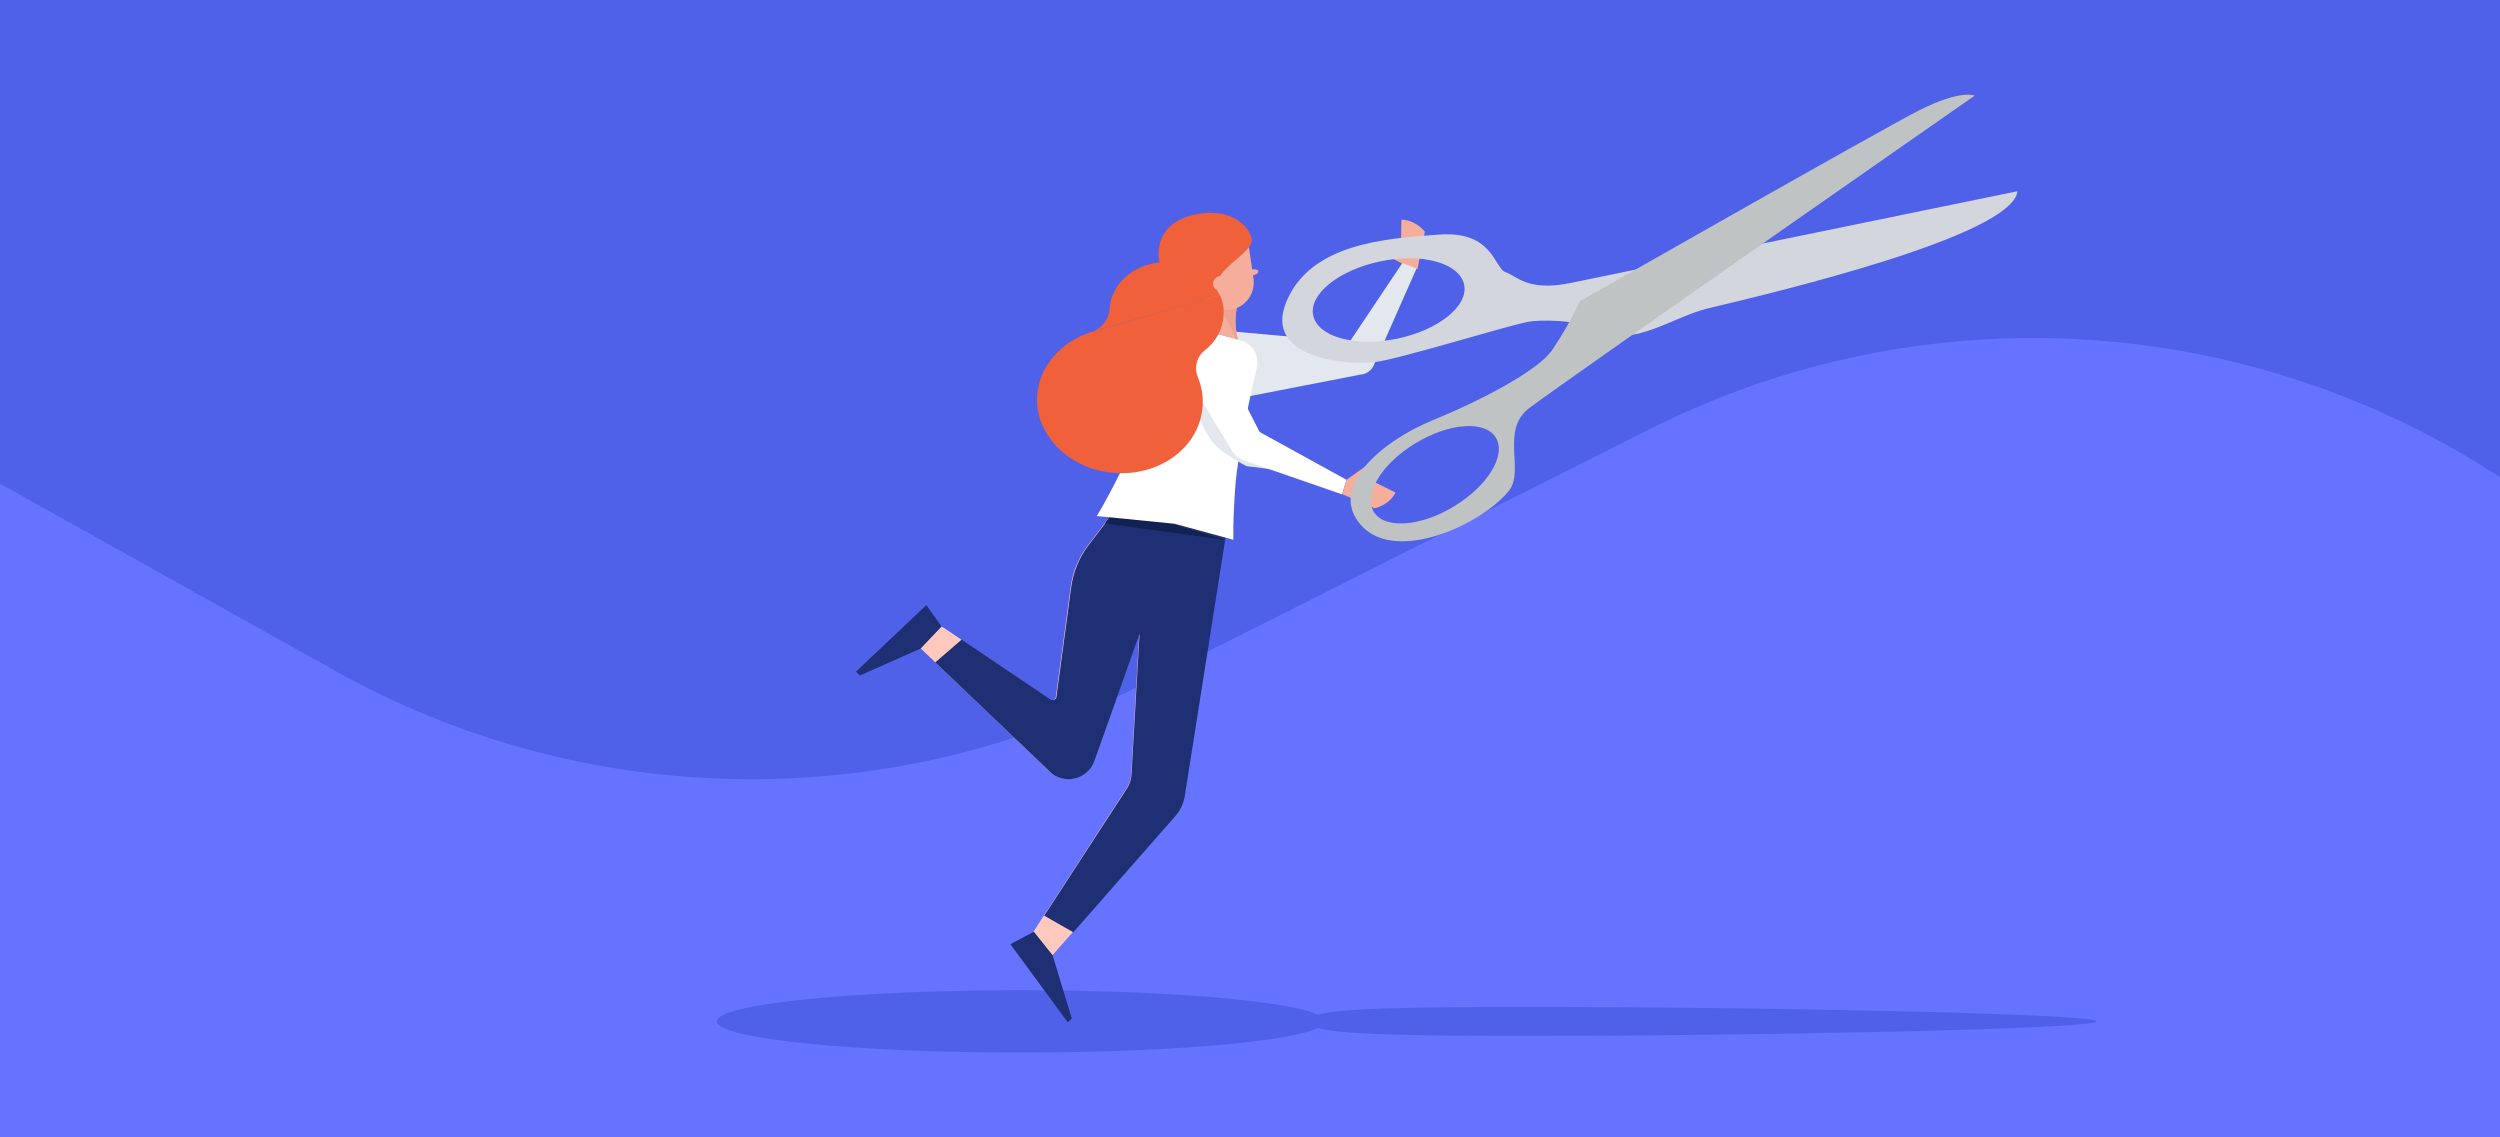 <?xml version="1.0" encoding="UTF-8"?> <!-- Generator: Adobe Illustrator 24.3.0, SVG Export Plug-In . SVG Version: 6.00 Build 0) --> <svg xmlns="http://www.w3.org/2000/svg" xmlns:xlink="http://www.w3.org/1999/xlink" version="1.1" id="Layer_1" x="0px" y="0px" viewBox="0 0 842 383.1" style="enable-background:new 0 0 842 383.1;" xml:space="preserve"> <style type="text/css"> .st0{fill:#4F61E8;} .st1{fill:#6673FF;} .st2{clip-path:url(#SVGID_2_);} .st3{fill:#172060;} .st4{fill:#121214;} .st5{fill:#FFC9BD;} .st6{fill:#1E2F73;} .st7{fill:#112154;} .st8{fill:#F5AD9C;} .st9{fill:#E3E7EE;} .st10{fill:#D3D7DD;} .st11{fill:#FFFFFF;} .st12{fill:#EDA394;} .st13{fill:#F0603B;} .st14{fill:#C0C3C3;} </style> <rect x="-3.4" y="-2" class="st0" width="846" height="387.1"></rect> <path class="st1" d="M842.6,385.1h-846V161L113,226c83.2,46.5,184,48.6,269.2,5.8l173.5-87.3c91.7-46.2,201.1-39.8,286.9,16.6l0,0 V385.1z"></path> <ellipse class="st0" cx="343.8" cy="344" rx="102.4" ry="10.5"></ellipse> <path class="st0" d="M706.1,344c0,2.7-119,4.9-191.8,4.9s-71.8-2.2-71.8-4.9s-1-4.9,71.8-4.9S706.1,341.3,706.1,344z"></path> <g id="Artwork_815"> <g> <defs> <rect id="SVGID_1_" x="86.1" y="-924.8" width="477.2" height="502.8"></rect> </defs> <clipPath id="SVGID_2_"> <use xlink:href="#SVGID_1_" style="overflow:visible;"></use> </clipPath> <g class="st2"> <path class="st3" d="M174.7-318.1L146-228.6c-5.6,17.4-7.7,35.6-6.2,53.8l48.1,604.2h39.5l31.4-567.5l137.8,567.5h43.6 l-96.6-747.4H174.7z"></path> <polygon class="st4" points="258.8,-138.1 278.4,-186.1 414.1,429.4 396.5,429.4 "></polygon> </g> </g> </g> <g id="Artwork_665"> <path class="st5" d="M376.1,170.9l-9.8,12.9c-3.1,4.1-5,8.8-5.7,13.9l-5,37.1c-0.1,0.7-0.7,1.1-1.3,1c-0.2,0-0.4-0.1-0.5-0.2 l-35.4-23.8c-0.4-0.3-0.9-0.6-1.4-0.8l-7,7.3l43.5,41.5c3.7,3.5,9.5,3.4,13-0.3c0.9-0.9,1.6-2.1,2-3.3l15.2-42.8l-2.7,47.3 c-0.1,1.7-0.6,3.3-1.5,4.7l-31.5,48.5l6.4,7.9l41.5-47.2c1.6-1.8,2.6-4,2.9-6.3l13.6-87.5"></path> <path class="st6" d="M353.6,259.9L315,223.1l8.9-7.7l30,20.2c0.5,0.4,1.3,0.2,1.7-0.3c0.1-0.2,0.2-0.3,0.2-0.5l5-37.1 c0.7-5,2.6-9.8,5.7-13.9l9.8-12.9l36.5,9.9L399,268.3c-0.4,2.3-1.4,4.5-2.9,6.3L361.5,314l-9.8-5.6l27.9-42.9 c0.9-1.4,1.4-3,1.5-4.7l2.7-47.3l-15.2,42.8c-1.7,4.8-7,7.3-11.8,5.6C355.6,261.5,354.5,260.8,353.6,259.9"></path> <polygon class="st7" points="412.5,181.8 372.1,176.3 376.1,170.9 "></polygon> <polygon class="st6" points="348.2,313.8 354.5,321.7 361,343.1 359.6,344.3 340.3,318 "></polygon> <polygon class="st6" points="317.1,211 310.1,218.4 289.6,227.5 288.3,226.2 312,203.8 "></polygon> </g> <path class="st8" d="M472.5,88.9l-6.2-3.2l0.7-1.9l4.8,1.1L472,74c0,0,4.1-0.3,7.9,4l-2.5,12.7L472.5,88.9z"></path> <path class="st9" d="M420,133.6l-6.3-22.1l40.8,3.7l17.8-26.6l4.8,1.8L462.7,123c-0.8,1.9-2.7,3.1-4.7,3.2L420,133.6z"></path> <path class="st10" d="M529,95.3c-14.7,3-18.1-2.4-21.9-3.6s-4.1-14-22.3-12.7s-43.3,3-51.5,22.5s21.1,21.5,29.5,20.5 s44.4-12.2,51.8-13.6c3.4-0.7,16.8-1,24.3,3c10.7,5.8,24.9-4.8,36.2-7.5c20.9-5,102.6-24.2,104.4-39.5L529,95.3 M470.4,114.1 c-14,2.8-26.5-0.6-28.1-7.8S451,90.9,465,88s26.5,0.6,28.1,7.8S484.5,111.2,470.4,114.1"></path> <path class="st11" d="M423.3,123.7c-2.1,8.9-6.3,28.6-7.2,39.6c-0.5,6.5-0.8,12.7-0.7,18.5l-19.8-5.4l-26.2-2.6 c3.2-5.2,8.4-15.3,11.5-22c4.4-9.4,10-28,12.2-36c1.1-4.1,5.2-6.5,9.3-5.4c0,0,0,0,0,0l0,0l10.7,3l5,1.4 C421.8,115.8,424.2,119.8,423.3,123.7"></path> <path class="st11" d="M402.6,148.4c-5.6,0.7-10,18.5-10,16.8s-0.6-44.6-0.9-45.2c0.6-1.3,1-2.7,1.2-4.2c0.1-0.3,0.2-0.6,0.3-0.9 l3.2,1.4L402.6,148.4z"></path> <path class="st11" d="M392.6,165.1l8.3,2.3c1.6-5.7,3.4-11.3,5.5-16.8c3.9-10,6.6-14.3,8.8-22.9c1.1-4.3,1.8-8.8,2.1-13.2l-14.4-4 c-1,2.7-1.9,5.5-2.7,8.4c-3.3,12.8-1.8,19.6-4.2,32.8C395.2,156.2,394,160.7,392.6,165.1"></path> <path class="st9" d="M404.2,131.1l7.8,5.6c0,0,7.4,12.6,7.6,15.9c0,0.2,13.5,6.8,8.2,5.4l-7.9-1c-0.4,0-8.2-4.5-10.6-7.1 c-6.8-7.3-13.9-32.5-13.9-32.5L404.2,131.1z"></path> <path class="st11" d="M425.5,150.3c-0.5,3-3.3,5.1-6.3,4.6c-3-0.5-5.1-3.3-4.6-6.3c0.5-3,3.2-5,6.2-4.6 C423.8,144.4,425.9,147.2,425.5,150.3C425.5,150.2,425.5,150.2,425.5,150.3L425.5,150.3"></path> <polygon class="st11" points="393.3,116 415.3,152.4 424.8,146.6 405.4,108.6 "></polygon> <polygon class="st11" points="453.5,161.6 421.9,144.2 418.2,154.8 452,166.5 "></polygon> <path class="st8" d="M409.7,97.2c0,0-2.5,12-7.1,13.3l14.4,3.9c-1-3.4-1.1-7-0.5-10.5C414.7,101.8,411.5,99.3,409.7,97.2"></path> <path class="st12" d="M416.1,109.5c-0.1-1.9,0-3.7,0.4-5.6c-0.7-0.8-4.8-3.1-5.7-4c-1.2,4.8,4.1,8.5,5.2,14.2l1,0.3 C416.5,112.8,416.3,111.1,416.1,109.5"></path> <path class="st6" d="M407,80.7l-6.9,3.1c-2.3,1.1-3.4,3.9-2.3,6.2c0.1,0.2,0.2,0.4,0.3,0.6l5.1,7.8L407,80.7z"></path> <path class="st8" d="M414.4,104.3L414.4,104.3c-5,0.7-9.6-2.7-10.3-7.7c0,0,0,0,0,0l-1.5-11l18-2.6l1.6,11 C422.8,99,419.4,103.6,414.4,104.3C414.4,104.3,414.4,104.3,414.4,104.3"></path> <path class="st6" d="M403.1,93.3l2-0.3l0.6,4c0.2,0.5,0.7,0.8,1.3,0.6c0.3-0.1,0.5-0.3,0.6-0.6l1.1-11.5l-7.6-0.6l1,7.9l0.9,0.6"></path> <path class="st8" d="M453.5,161.6l8.3-5.9l1.5,1.5l-3.1,3.8l9.8,4.9c0,0-1.5,3.8-7,5.3l-11-4.8L453.5,161.6z"></path> <path class="st13" d="M367.4,111.8c3.5-0.9,6-4,6.3-7.6v-0.1c0.5-8.3,7.7-14.8,16.8-15.7l0,0c-1.3-6.9,2-12.1,6.9-14.4 c10.6-4.9,21.7-1.7,24.1,6.1c1.7,5.4-16.2,11.4-10.7,19.3 M410.9,99.4c1,2.2,1.4,4.5,1.2,6.9c-0.3,4.6-2.6,8.8-6.2,11.6 c-2.8,2.1-3.8,5.8-2.5,9c1.1,2.7,1.7,5.5,1.7,8.4c0,14.9-14.7,26-31.6,23.8c-14.2-1.9-24.9-13-24.2-25.7c0.6-10,8-18.2,18-21.5 L410.9,99.4z"></path> <path class="st8" d="M413.6,95.2c0.2,1.4-0.8,2.7-2.2,2.8s-2.7-0.8-2.8-2.2c-0.2-1.4,0.8-2.6,2.2-2.8 C412.1,92.7,413.4,93.7,413.6,95.2C413.6,95.1,413.6,95.1,413.6,95.2"></path> <path class="st8" d="M423.8,91.6c-0.1,0.6-1.4,1.2-2.8,1.3s-2.4-0.3-2.2-0.9s1.4-1.2,2.8-1.3S424,90.9,423.8,91.6"></path> <path class="st14" d="M646.3,37.2c-14.1,7.2-114.1,64.2-114.1,64.2c-2.8,5.8-5.9,11.3-9.5,16.6c-4.7,6.7-23,16.5-40.3,23.6 s-35.5,22.8-23.8,35.5s40.4-0.4,49.6-11.8c5.4-6.7-3-20.5,6.9-27.9c18.3-13.5,150-105.2,150-105.2S660.5,30,646.3,37.2 M489.8,170.5 c-11.3,6.9-23.5,7.8-27.1,1.9s2.6-16.2,14-23.1s23.5-7.8,27.1-1.9S501.1,163.6,489.8,170.5"></path> </svg> 